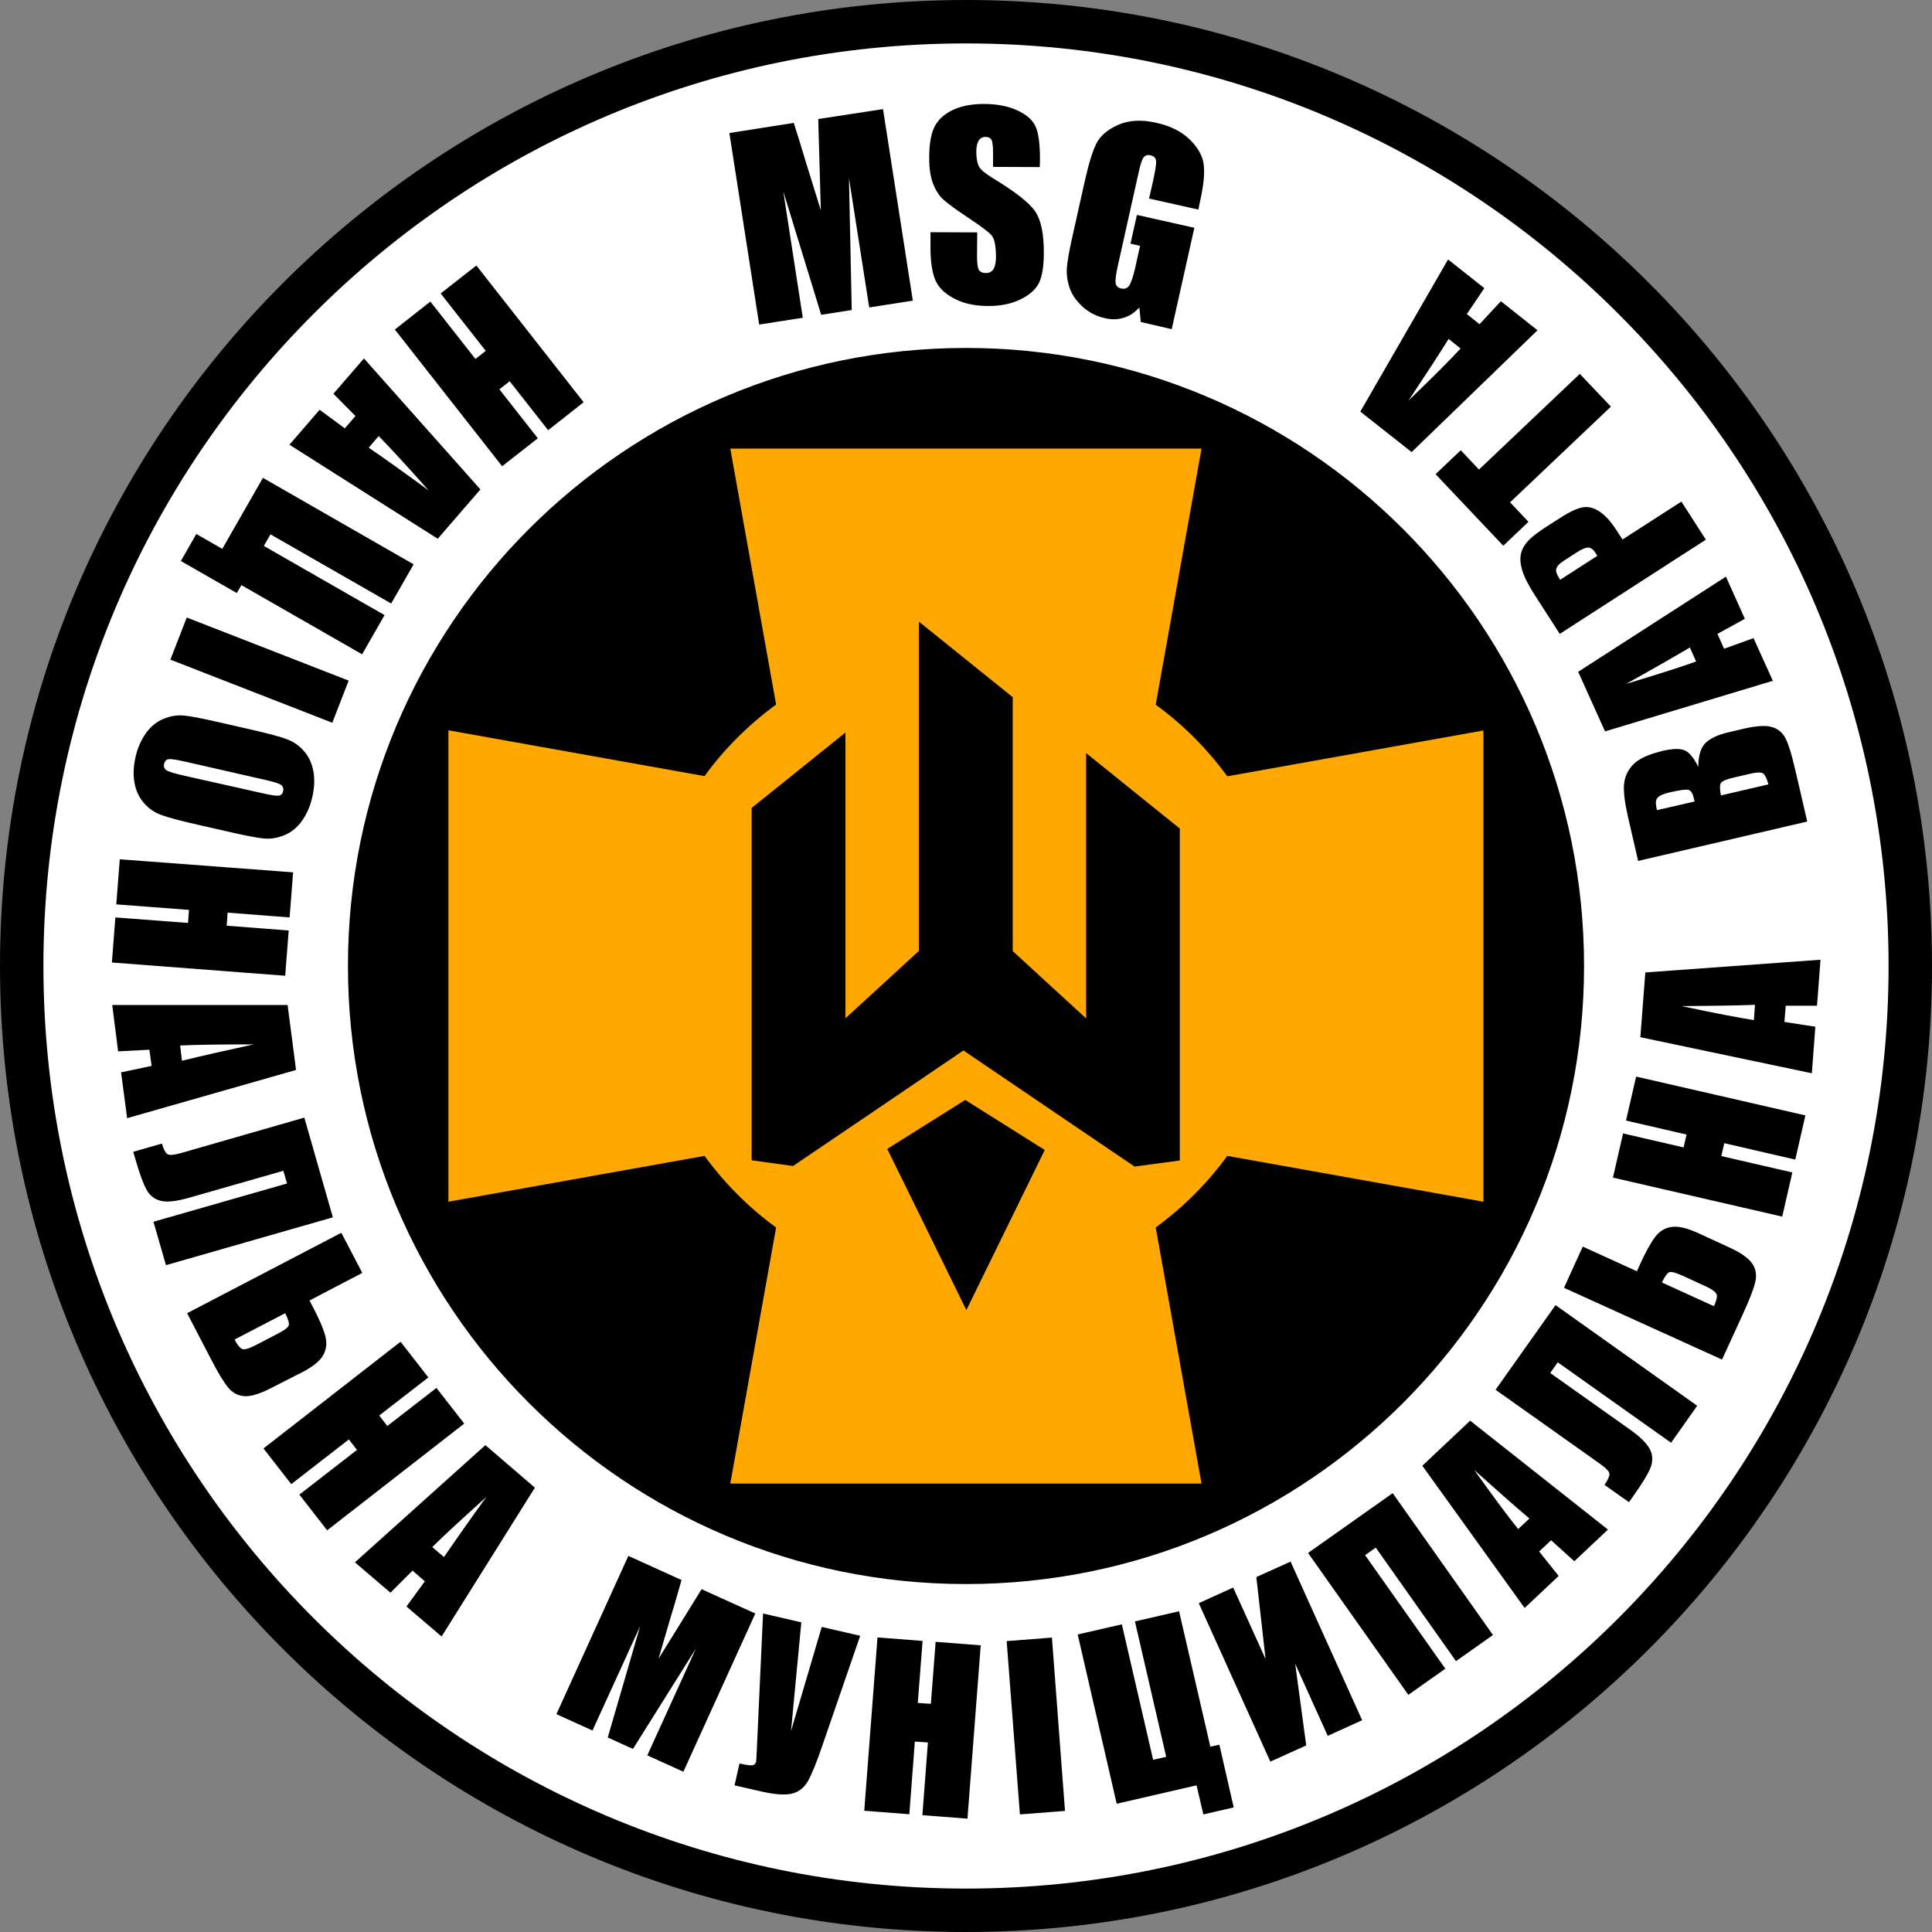 <?xml version="1.0" encoding="utf-8"?>
<!-- Generator: Adobe Illustrator 26.0.1, SVG Export Plug-In . SVG Version: 6.00 Build 0)  -->
<svg version="1.1" id="Layer_1" xmlns="http://www.w3.org/2000/svg" xmlns:xlink="http://www.w3.org/1999/xlink" x="0px" y="0px"
	 viewBox="0 0 105 105" style="enable-background:new 0 0 105 105;" xml:space="preserve">
<rect x="0" y="0" width="105" height="105" fill="#808080" stroke="none"/>
<style type="text/css">
	.st0{fill-rule:evenodd;clip-rule:evenodd;fill:#FFFFFF;}
	.st1{fill-rule:evenodd;clip-rule:evenodd;}
	.st2{fill-rule:evenodd;clip-rule:evenodd;fill:#FFA801;}
</style>
<circle class="st0" cx="52.5" cy="52.5" r="50.77"/>
<path class="st1" d="M78.73,18.42c-0.57,0.91-1.3,2.03-2.18,3.35c1.32-1.27,2.26-2.21,2.83-2.83L78.73,18.42z M73.93,22.37
	l4.77-8.27l1.97,1.56l-0.95,1.41l0.69,0.55l1.16-1.25l1.99,1.58l-6.84,6.62L73.93,22.37z M78.02,25.77l1.37-1.3l0.99,1.05l5.48-5.2
	l1.69,1.78l-5.48,5.2l1,1.06l-1.37,1.3L78.02,25.77z M84.79,31.51l2.02-1.3c-0.03-0.06-0.07-0.11-0.09-0.15
	c-0.12-0.19-0.25-0.29-0.39-0.3c-0.14-0.01-0.36,0.08-0.65,0.27l-0.65,0.42c-0.27,0.17-0.42,0.33-0.45,0.47
	C84.54,31.05,84.62,31.25,84.79,31.51z M84.77,34.45l-1.34-2.08c-0.36-0.56-0.6-1.02-0.7-1.38c-0.11-0.36-0.13-0.67-0.06-0.93
	c0.07-0.26,0.21-0.49,0.41-0.7c0.2-0.21,0.55-0.47,1.05-0.79l0.69-0.44c0.51-0.33,0.91-0.51,1.21-0.56c0.3-0.05,0.6,0.03,0.9,0.23
	c0.3,0.2,0.6,0.52,0.89,0.97l0.36,0.55l3.2-2.06l1.33,2.07L84.77,34.45z M91.84,35.19c-0.93,0.55-2.08,1.21-3.47,1.98
	c1.75-0.53,3.02-0.93,3.81-1.22L91.84,35.19z M85.77,36.51l8.03-5.17l1.03,2.29l-1.49,0.82l0.36,0.81l1.6-0.58l1.05,2.32l-9.12,2.75
	L85.77,36.51z M93.53,43.23l2.58-0.6c-0.09-0.33-0.19-0.53-0.3-0.6c-0.12-0.07-0.36-0.06-0.73,0.03l-0.86,0.2
	c-0.4,0.09-0.62,0.19-0.69,0.29C93.46,42.65,93.46,42.88,93.53,43.23z M90.05,44.03l2.05-0.47c-0.03-0.1-0.05-0.18-0.06-0.23
	c-0.05-0.23-0.15-0.36-0.27-0.4c-0.13-0.04-0.47,0.01-1.01,0.13c-0.29,0.07-0.48,0.14-0.59,0.22c-0.1,0.08-0.16,0.16-0.17,0.25
	C89.98,43.62,90,43.79,90.05,44.03z M89.03,46.79l-0.55-2.38c-0.17-0.75-0.25-1.34-0.22-1.75c0.03-0.41,0.19-0.78,0.49-1.1
	c0.3-0.32,0.85-0.57,1.65-0.76c0.54-0.12,0.93-0.13,1.18-0.01c0.25,0.12,0.49,0.42,0.72,0.89c0-0.58,0.12-1.01,0.36-1.27
	c0.25-0.26,0.67-0.47,1.27-0.61l0.85-0.2c0.62-0.14,1.1-0.18,1.43-0.11c0.33,0.07,0.59,0.25,0.77,0.53c0.18,0.29,0.38,0.91,0.6,1.87
	l0.64,2.76L89.03,46.79z M95.38,54.61c-1.08,0.04-2.41,0.06-3.99,0.07c1.79,0.38,3.1,0.63,3.93,0.76L95.38,54.61z M89.42,52.85
	l9.52-0.69l-0.19,2.5l-1.7,0l-0.07,0.88l1.68,0.26l-0.19,2.53l-9.32-1.96L89.42,52.85z M88.92,58.51l9.2,2.11l-0.55,2.4l-3.86-0.89
	l-0.16,0.7l3.86,0.89l-0.55,2.4L87.66,64l0.55-2.4l3.29,0.76l0.16-0.7l-3.29-0.76L88.92,58.51z M92.68,69.9l-1.24-0.57
	c-0.36-0.16-0.6-0.23-0.71-0.19c-0.11,0.04-0.25,0.22-0.41,0.56l2.83,1.29c0.13-0.28,0.18-0.49,0.15-0.63
	C93.26,70.23,93.06,70.07,92.68,69.9z M93.95,67.78c0.64,0.29,1.06,0.58,1.27,0.88c0.21,0.29,0.26,0.63,0.18,0.99
	c-0.08,0.37-0.29,0.92-0.63,1.66l-1.18,2.58L85,69.99l1.02-2.24l2.94,1.34l0.16-0.35c0.31-0.69,0.59-1.19,0.83-1.51
	c0.24-0.32,0.54-0.5,0.9-0.55c0.36-0.05,0.83,0.06,1.43,0.33L93.95,67.78z M92.24,76.4l-1.42,2.01l-6.16-4.37l-0.41,0.58l4.36,3.09
	c0.57,0.41,0.93,0.77,1.08,1.1c0.15,0.33,0.14,0.66-0.01,1.01c-0.15,0.35-0.46,0.85-0.93,1.51l-0.22,0.31L87.2,80.7
	c0.17-0.25,0.26-0.43,0.27-0.57c0.01-0.14-0.17-0.33-0.52-0.58l-5.67-4.02l3.26-4.6L92.24,76.4z M83.12,82.53
	c-0.82-0.7-1.82-1.58-3-2.64c1.07,1.49,1.86,2.56,2.39,3.21L83.12,82.53z M79.9,77.21l7.49,5.92l-1.83,1.72l-1.26-1.14l-0.65,0.61
	l1.06,1.33l-1.85,1.74l-5.56-7.73L79.9,77.21z M81.14,88.86l-2.01,1.42l-4.36-6.17l-0.58,0.41l4.36,6.17l-2.01,1.42l-5.45-7.71
	l4.6-3.25L81.14,88.86z M74.03,93.49l-1.87,0.85l-1.77-3.92l0.6,4.44l-1.95,0.88l-3.89-8.61l1.87-0.85l1.76,3.88l-0.5-4.45
	l1.86-0.84L74.03,93.49z M67.05,98.23l-1.65,0.38l-0.37-1.58l-4.34,1l-2.12-9.2l2.4-0.55l1.7,7.36l0.71-0.16l-1.7-7.36l2.4-0.55
	l1.7,7.36l0.49-0.11L67.05,98.23z M57.17,89l0.71,9.42l-2.45,0.19l-0.72-9.42L57.17,89z M53.3,89.42l-0.72,9.42l-2.45-0.19l0.3-3.95
	l-0.71-0.05l-0.3,3.95l-2.45-0.19l0.72-9.42l2.45,0.19l-0.26,3.37l0.71,0.05l0.26-3.37L53.3,89.42z M46.75,88.9l-2.05,5.95
	c-0.32,0.94-0.59,1.59-0.79,1.95c-0.21,0.36-0.5,0.59-0.87,0.68c-0.38,0.09-0.95,0.05-1.72-0.13l-1.4-0.32l0.27-1.19l0.14,0.03
	c0.32,0.07,0.52,0.09,0.6,0.06c0.09-0.03,0.14-0.1,0.17-0.21c0-0.01,0.01-0.28,0.04-0.81l0.33-7.22l2.08,0.48l-0.56,5.91l1.67-5.66
	L46.75,88.9z M41.05,87.69l-3.91,8.6l-1.96-0.89l2.64-5.8l-3.42,5.45l-1.37-0.62l1.76-6.05l-2.59,5.67l-1.96-0.89l3.91-8.6
	l2.89,1.31c-0.16,0.56-0.34,1.21-0.57,1.95l-0.68,2.33l2.34-3.78L41.05,87.69z M24.13,84.62c0.61-0.89,1.37-1.98,2.3-3.26
	c-1.36,1.22-2.34,2.13-2.94,2.72L24.13,84.62z M29.07,80.85L24,88.94l-1.91-1.63l1-1.37l-0.67-0.58l-1.2,1.2l-1.93-1.65l7.09-6.37
	L29.07,80.85z M25.23,77.37l-7.45,5.8l-1.51-1.94l3.13-2.43l-0.44-0.57l-3.13,2.43l-1.51-1.94l7.45-5.8l1.51,1.94l-2.67,2.07
	l0.44,0.57l2.67-2.07L25.23,77.37z M13.89,73.11l1.21-0.63c0.35-0.18,0.55-0.33,0.59-0.44c0.04-0.11-0.02-0.33-0.19-0.67l-2.75,1.43
	c0.14,0.28,0.28,0.45,0.4,0.51C13.27,73.37,13.52,73.3,13.89,73.11z M14.77,75.42c-0.62,0.32-1.11,0.48-1.47,0.46
	c-0.36-0.02-0.66-0.18-0.9-0.47c-0.24-0.29-0.55-0.8-0.92-1.52l-1.31-2.52L18.55,67l1.14,2.18l-2.87,1.5l0.18,0.34
	c0.35,0.67,0.58,1.2,0.68,1.59c0.1,0.39,0.06,0.73-0.12,1.05c-0.18,0.31-0.56,0.62-1.14,0.92L14.77,75.42z M9.02,68.76L8.34,66.4
	l7.26-2.08l-0.2-0.69l-5.14,1.47c-0.68,0.19-1.19,0.25-1.53,0.16c-0.35-0.09-0.61-0.3-0.78-0.63c-0.18-0.33-0.38-0.89-0.6-1.66
	l-0.11-0.37l1.56-0.45c0.08,0.29,0.18,0.48,0.28,0.56c0.1,0.09,0.36,0.07,0.78-0.05l6.68-1.92l1.55,5.42L9.02,68.76z M9.89,57.65
	c1.05-0.26,2.34-0.55,3.9-0.89c-1.83,0-3.17,0.02-4,0.06L9.89,57.65z M16.09,58.15l-9.18,2.62l-0.33-2.49l1.66-0.35l-0.12-0.88
	l-1.7,0.09L6.1,54.62l9.53,0L16.09,58.15z M15.5,53.03l-9.42-0.72l0.19-2.45l3.95,0.3l0.05-0.71l-3.95-0.3l0.19-2.45l9.42,0.71
	l-0.19,2.45l-3.37-0.26l-0.05,0.71l3.37,0.26L15.5,53.03z M14.31,43.12c0.43,0.1,0.71,0.14,0.84,0.12c0.13-0.02,0.21-0.1,0.24-0.24
	c0.03-0.12,0-0.23-0.08-0.31c-0.08-0.09-0.36-0.18-0.83-0.29l-4.3-0.98c-0.53-0.12-0.87-0.18-1-0.16c-0.14,0.01-0.22,0.1-0.26,0.25
	c-0.04,0.16,0.01,0.28,0.14,0.36c0.13,0.08,0.47,0.18,1.01,0.3L14.31,43.12z M10.74,44.82c-0.92-0.21-1.57-0.38-1.95-0.52
	c-0.38-0.13-0.7-0.35-0.96-0.65c-0.27-0.3-0.44-0.67-0.52-1.1c-0.08-0.43-0.06-0.9,0.06-1.42c0.11-0.49,0.3-0.91,0.55-1.27
	c0.25-0.35,0.56-0.62,0.94-0.78c0.38-0.16,0.76-0.23,1.15-0.19c0.39,0.04,1.06,0.17,2.01,0.39l1.58,0.36
	c0.92,0.21,1.57,0.38,1.95,0.52c0.38,0.13,0.7,0.35,0.96,0.65c0.27,0.3,0.44,0.67,0.52,1.1c0.08,0.43,0.06,0.9-0.06,1.42
	c-0.11,0.49-0.3,0.91-0.55,1.27c-0.25,0.35-0.56,0.62-0.94,0.78c-0.38,0.16-0.76,0.23-1.15,0.19c-0.39-0.04-1.06-0.17-2.01-0.39
	L10.74,44.82z M18.06,39.28l-8.8-3.43l0.89-2.29l8.8,3.43L18.06,39.28z M9.83,30.49l0.84-1.47l1.41,0.81l2.21-3.86l8.19,4.7
	l-1.22,2.13l-6.56-3.76l-0.36,0.63l6.56,3.76l-1.22,2.13l-6.56-3.76l-0.25,0.43L9.83,30.49z M20.04,24.33
	c0.89,0.61,1.97,1.38,3.25,2.32c-1.21-1.37-2.12-2.35-2.71-2.95L20.04,24.33z M23.79,29.28l-8.06-5.11l1.64-1.9l1.37,1.01l0.58-0.67
	l-1.2-1.21l1.66-1.92l6.33,7.12L23.79,29.28z M27.29,25.34l-5.83-7.43l1.93-1.52l2.45,3.12l0.56-0.44l-2.45-3.12l1.94-1.52
	l5.83,7.43l-1.93,1.52l-2.09-2.66l-0.56,0.44l2.09,2.66L27.29,25.34z M47.99,5.93l1.62,10.41l-2.37,0.37l-1.1-7.03l0.15,7.17
	l-1.66,0.26l-2.06-6.71l1.06,6.87l-2.37,0.37L39.64,7.23l3.5-0.55c0.2,0.61,0.42,1.34,0.67,2.17l0.8,2.58l-0.14-4.96L47.99,5.93z
	 M56.51,9.08l-2.54-0.01l0-0.78c0-0.36-0.03-0.6-0.09-0.7c-0.06-0.1-0.17-0.15-0.32-0.15c-0.16,0-0.29,0.07-0.37,0.2
	c-0.08,0.13-0.13,0.33-0.13,0.61c0,0.35,0.05,0.61,0.14,0.79c0.09,0.18,0.35,0.39,0.77,0.65c1.21,0.73,1.97,1.33,2.29,1.8
	c0.32,0.47,0.47,1.21,0.47,2.24c0,0.75-0.09,1.3-0.27,1.66c-0.18,0.35-0.52,0.65-1.02,0.89c-0.5,0.24-1.09,0.36-1.76,0.35
	c-0.73,0-1.36-0.15-1.87-0.43c-0.52-0.28-0.85-0.63-1.01-1.06c-0.16-0.43-0.24-1.04-0.23-1.83l0-0.69l2.54,0.01l-0.01,1.28
	c0,0.4,0.03,0.65,0.1,0.76c0.07,0.11,0.2,0.17,0.38,0.17c0.18,0,0.32-0.07,0.41-0.21c0.09-0.14,0.13-0.35,0.14-0.63
	c0-0.62-0.08-1.03-0.25-1.22c-0.17-0.19-0.6-0.51-1.28-0.96c-0.68-0.45-1.12-0.78-1.35-0.99c-0.22-0.21-0.4-0.49-0.54-0.85
	c-0.14-0.36-0.21-0.82-0.21-1.38c0-0.81,0.11-1.4,0.32-1.77c0.21-0.37,0.54-0.66,1-0.87c0.46-0.21,1.01-0.31,1.66-0.31
	c0.71,0,1.31,0.12,1.81,0.35c0.5,0.23,0.83,0.52,0.99,0.87c0.16,0.35,0.24,0.94,0.24,1.78L56.51,9.08z M65.13,11.39l-2.68-0.6
	l0.21-0.93c0.13-0.59,0.19-0.96,0.17-1.12c-0.02-0.16-0.12-0.26-0.31-0.3c-0.16-0.04-0.28,0-0.37,0.12
	c-0.09,0.11-0.19,0.43-0.3,0.96l-1.1,4.93c-0.1,0.46-0.14,0.77-0.12,0.93c0.03,0.16,0.12,0.26,0.3,0.3
	c0.19,0.04,0.34-0.01,0.44-0.16c0.1-0.15,0.21-0.46,0.32-0.94l0.27-1.22l-0.52-0.12l0.35-1.56l3.12,0.7l-1.23,5.51L62,17.5
	l-0.08-0.79c-0.25,0.28-0.54,0.47-0.85,0.56c-0.31,0.1-0.66,0.11-1.03,0.02c-0.45-0.1-0.84-0.3-1.19-0.61
	c-0.34-0.31-0.58-0.64-0.71-1.01c-0.13-0.37-0.18-0.73-0.16-1.1c0.03-0.36,0.12-0.9,0.28-1.61l0.68-3.05
	c0.22-0.98,0.43-1.68,0.64-2.1c0.21-0.42,0.6-0.76,1.18-1.02c0.58-0.26,1.27-0.3,2.07-0.12c0.78,0.17,1.39,0.48,1.84,0.92
	c0.44,0.44,0.7,0.89,0.75,1.37c0.06,0.48-0.01,1.14-0.2,1.98L65.13,11.39z M87.95,17.05C78.88,7.97,66.35,2.36,52.5,2.36
	c-13.85,0-26.38,5.61-35.45,14.69C7.97,26.12,2.36,38.65,2.36,52.5c0,13.85,5.61,26.38,14.69,35.45
	c9.07,9.07,21.61,14.69,35.45,14.69c13.85,0,26.38-5.61,35.45-14.69c9.07-9.07,14.69-21.61,14.69-35.45
	C102.64,38.65,97.03,26.12,87.95,17.05z M52.5,0C67,0,80.12,5.88,89.62,15.38C99.12,24.88,105,38,105,52.5
	c0,14.5-5.88,27.62-15.38,37.12C80.12,99.12,67,105,52.5,105c-14.5,0-27.62-5.88-37.12-15.38C5.88,80.12,0,67,0,52.5
	C0,38,5.88,24.88,15.38,15.38C24.88,5.88,38,0,52.5,0z M52.5,18.91c18.55,0,33.59,15.04,33.59,33.59
	c0,18.55-15.04,33.59-33.59,33.59c-18.55,0-33.59-15.04-33.59-33.59C18.91,33.95,33.95,18.91,52.5,18.91z"/>
<path class="st2" d="M39.69,24.38h25.61l-2.49,13.92c1.49,1.08,2.8,2.4,3.89,3.89l13.92-2.49v25.61l-13.92-2.49
	c-1.08,1.49-2.4,2.8-3.89,3.89l2.49,13.92H39.69l2.49-13.92c-1.49-1.08-2.8-2.4-3.89-3.89l-13.92,2.49V39.69l13.92,2.49
	c1.08-1.49,2.4-2.8,3.89-3.89L39.69,24.38z"/>
<path class="st1" d="M48.22,62.44l4.3,8.76l4.26-8.7l-4.32-2.72L48.22,62.44z M59.03,40.93v14.42l-3.99-3.66v-13.8l-5.08-4.09h-0.02
	v17.88l-3.99,3.66V39.81l-5.1,4.1v19.15l2.25,0.31l4.34-2.94l4.92-3.34l4.92,3.34l4.38,2.97l2.46-0.33V45.03L59.03,40.93z"/>
</svg>
